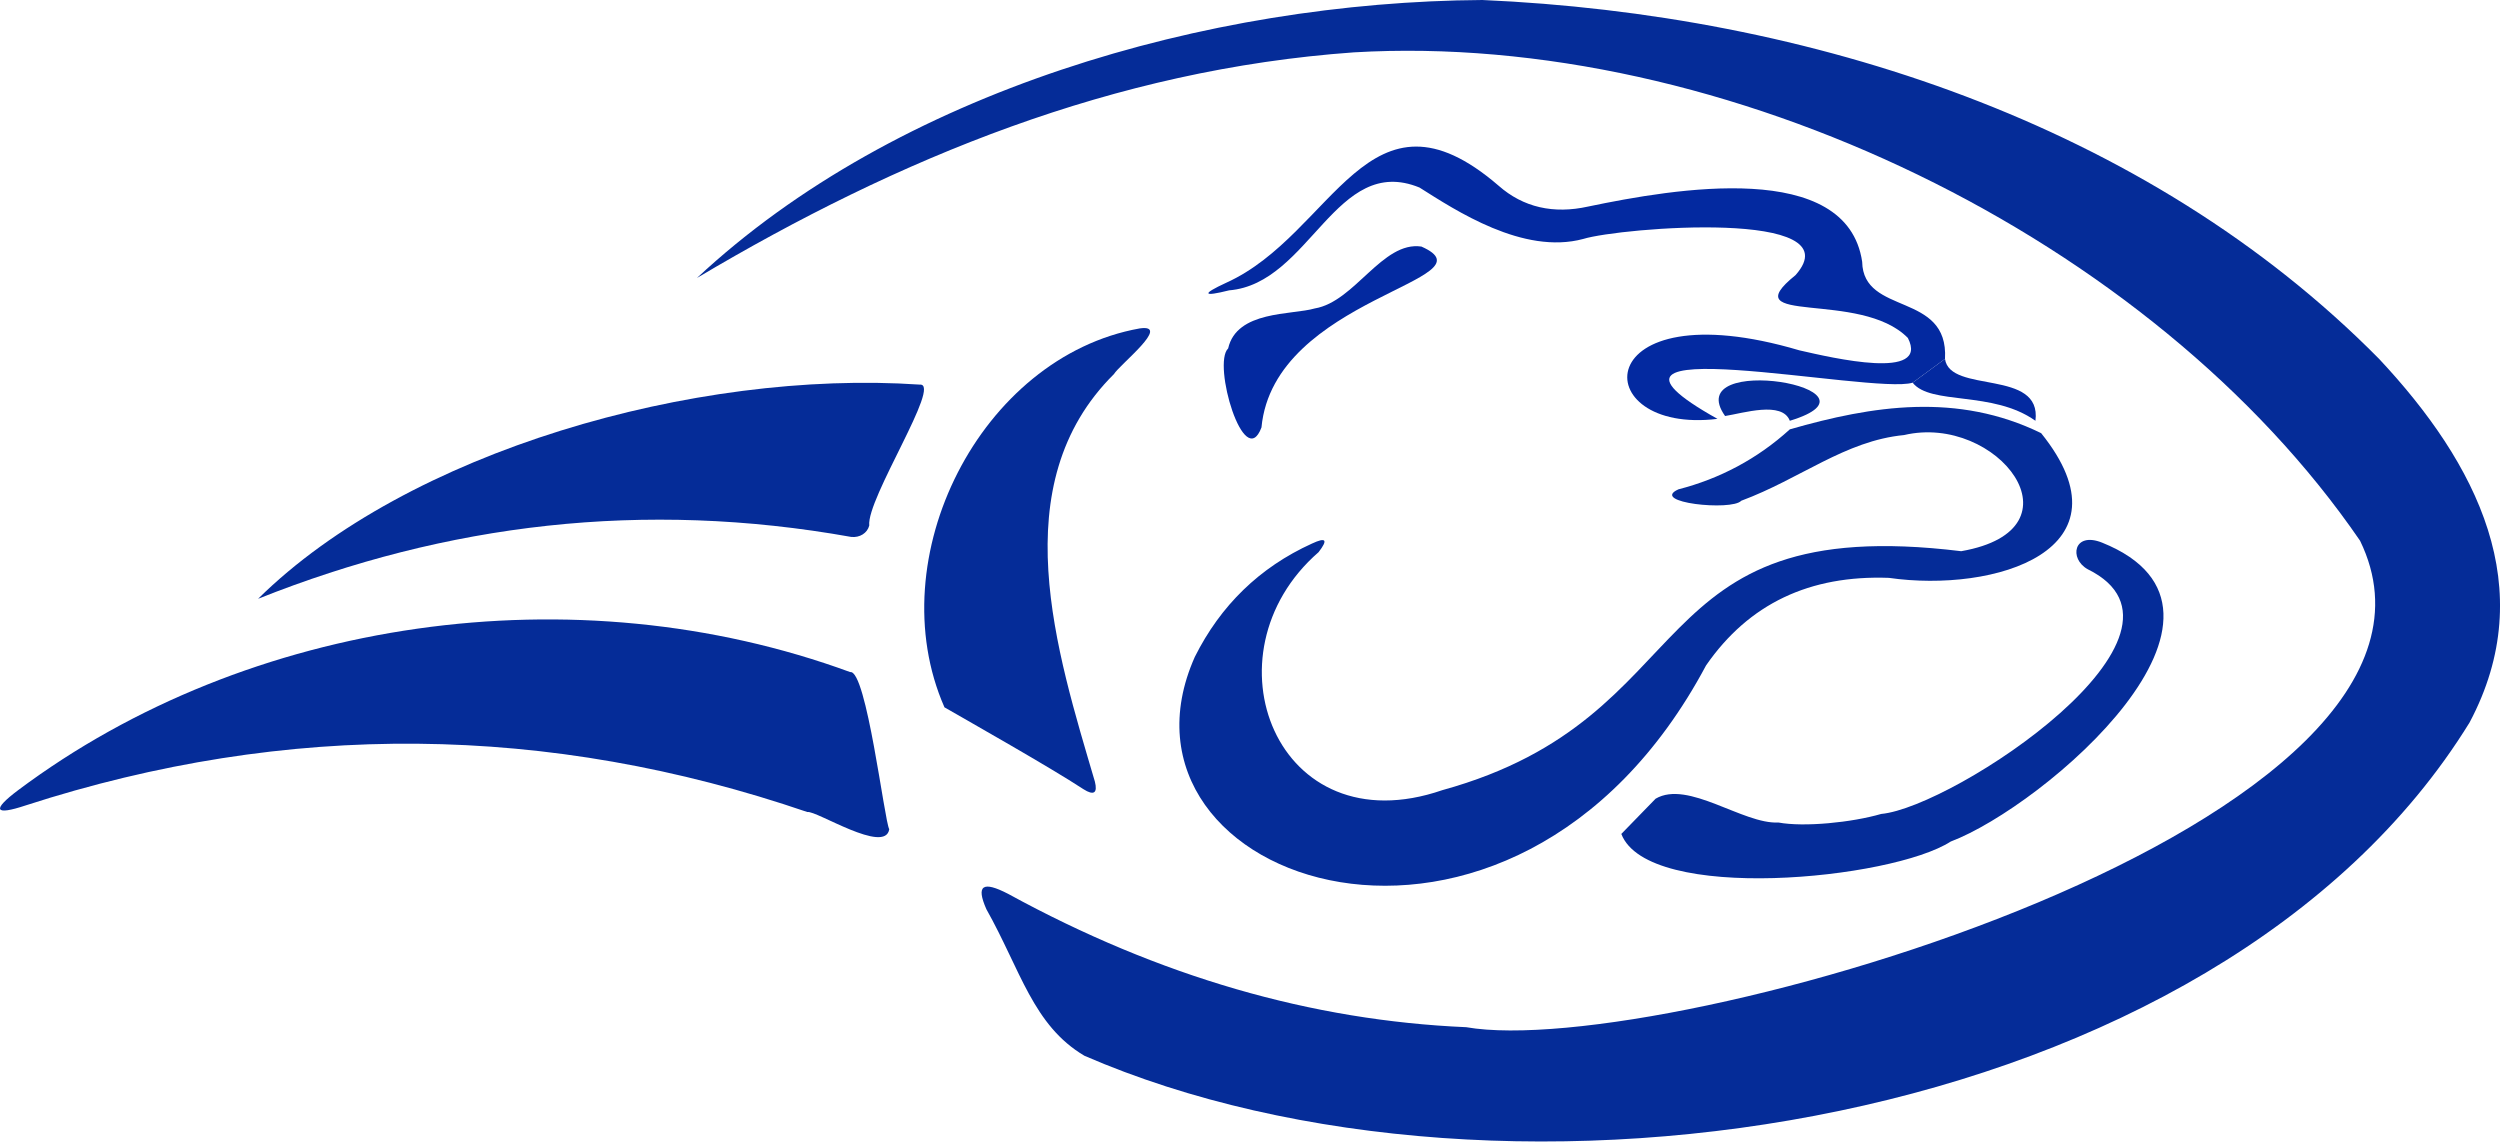 <?xml version="1.0" encoding="UTF-8"?>
<svg id="Ebene_1" data-name="Ebene 1" xmlns="http://www.w3.org/2000/svg" viewBox="0 0 262.61 119.91">
  <defs>
    <style>
      .cls-1 {
        fill: #0329a0;
      }

      .cls-2 {
        fill: #052c98;
      }
    </style>
  </defs>
  <path class="cls-2" d="M154.01,107.9c20.6,3.6,108.3-21.5,93.9-51.1C226.11,25,181.11,3.2,142.21,5.5c-25.2,1.8-47.8,11.1-69,23.7C94.21,9.6,126.81.2,155.71,0c34.2,1.5,69.7,12.9,94.2,37.7,10.3,11,17,24.1,9.5,38.2-26.5,43-101.5,54.1-145.5,35-5.4-3.2-6.7-9-10.3-15.4-1.1-2.5-.4-3,2.3-1.6,15.9,8.7,31.9,13.3,48.1,14Z"/>
  <path class="cls-1" d="M149.31,25.9c7.9,3.5-15.5,5.3-16.8,19-1.8,4.8-5.2-6.7-3.5-8.3.9-4,6.7-3.5,9.1-4.2,4.2-.7,7.1-7.1,11.2-6.5Z"/>
  <path class="cls-2" d="M119.71,34.5c3.4-.5-2.1,3.8-2.7,4.8-11.7,11.6-6,29.2-2,42.8.3,1.2-.1,1.5-1.2.8-3.5-2.3-12-7.1-14.6-8.6-6.9-15.7,3.8-36.8,20.5-39.8Z"/>
  <path class="cls-1" d="M200.91,40.2c-4.2,1.3-38.2-6.1-20.5,3.8-13.9,1.7-13.7-13.8,8.6-7.2,3.5.8,13.7,3.2,11.4-1.3-5-5.1-18.5-1.2-11.8-6.6,6.2-7-18.4-5-22.3-3.8-6.3,1.7-13.4-3-17.2-5.4-8.8-3.6-11.5,10.1-20,10.8-2.8.7-2.9.4-.3-.8,11.3-5.1,14.9-22,28.6-10.2,2.6,2.3,5.8,3,9.4,2.2,9.1-1.9,27.2-5,28.8,5.8.1,5.7,9.1,3.1,8.7,10.2"/>
  <path class="cls-1" d="M200.91,40.2c1.9,2.4,8.4.8,12.9,4,.7-5.5-9-2.8-9.5-6.5"/>
  <path class="cls-2" d="M96.61,40.4c2.4-.2-5.6,12-5.3,14.8-.2.8-1,1.3-1.9,1.2-21.8-3.9-42.5-1.4-62.3,6.5,15.7-15.5,45.9-24.1,69.5-22.5Z"/>
  <path class="cls-2" d="M188.01,44.2c-.8-2.1-4.9-.8-6.8-.5-4.8-6.8,18-2.9,6.8.5Z"/>
  <path class="cls-2" d="M214.41,45.5c9.9,12.3-4.9,16.8-16,15.2-8.3-.3-14.7,2.7-19.2,9.2-20.3,38.1-64.3,22.9-53.7-.9,2.7-5.4,6.8-9.4,12.3-11.9,1.5-.7,1.7-.4.7.9-12.3,10.7-4.4,31,13,25,27.9-7.7,20.2-29.3,54.5-25.1,13.2-2.3,3.8-14.5-6-12.2-6.2.6-10.9,4.6-17.1,6.9-1,1.1-9.7.2-6.6-1.2,4.3-1.1,8.3-3.2,11.7-6.3,8.7-2.5,17.6-3.9,26.4.4Z"/>
  <path class="cls-2" d="M186.81,86.4c2.7.5,7.7,0,10.8-.9,7.6-.7,35.3-19,21.7-25.7-2-1.1-1.5-4,1.5-2.8,17.9,7.2-6.1,27.7-15.9,31.4-6.2,4-31.8,6.5-34.6-.8l3.6-3.7c3.4-2,9.2,2.7,12.9,2.5Z"/>
  <path class="cls-2" d="M89.31,70.6c1.7-.3,3.6,15.7,4.1,16.5-.4,2.7-7.7-2-8.6-1.8-27.2-9.3-54.6-9.6-82.1-.7-3.3,1.1-3.6.5-.8-1.6,24.2-18.1,58.5-23,87.4-12.4Z"/>
</svg>